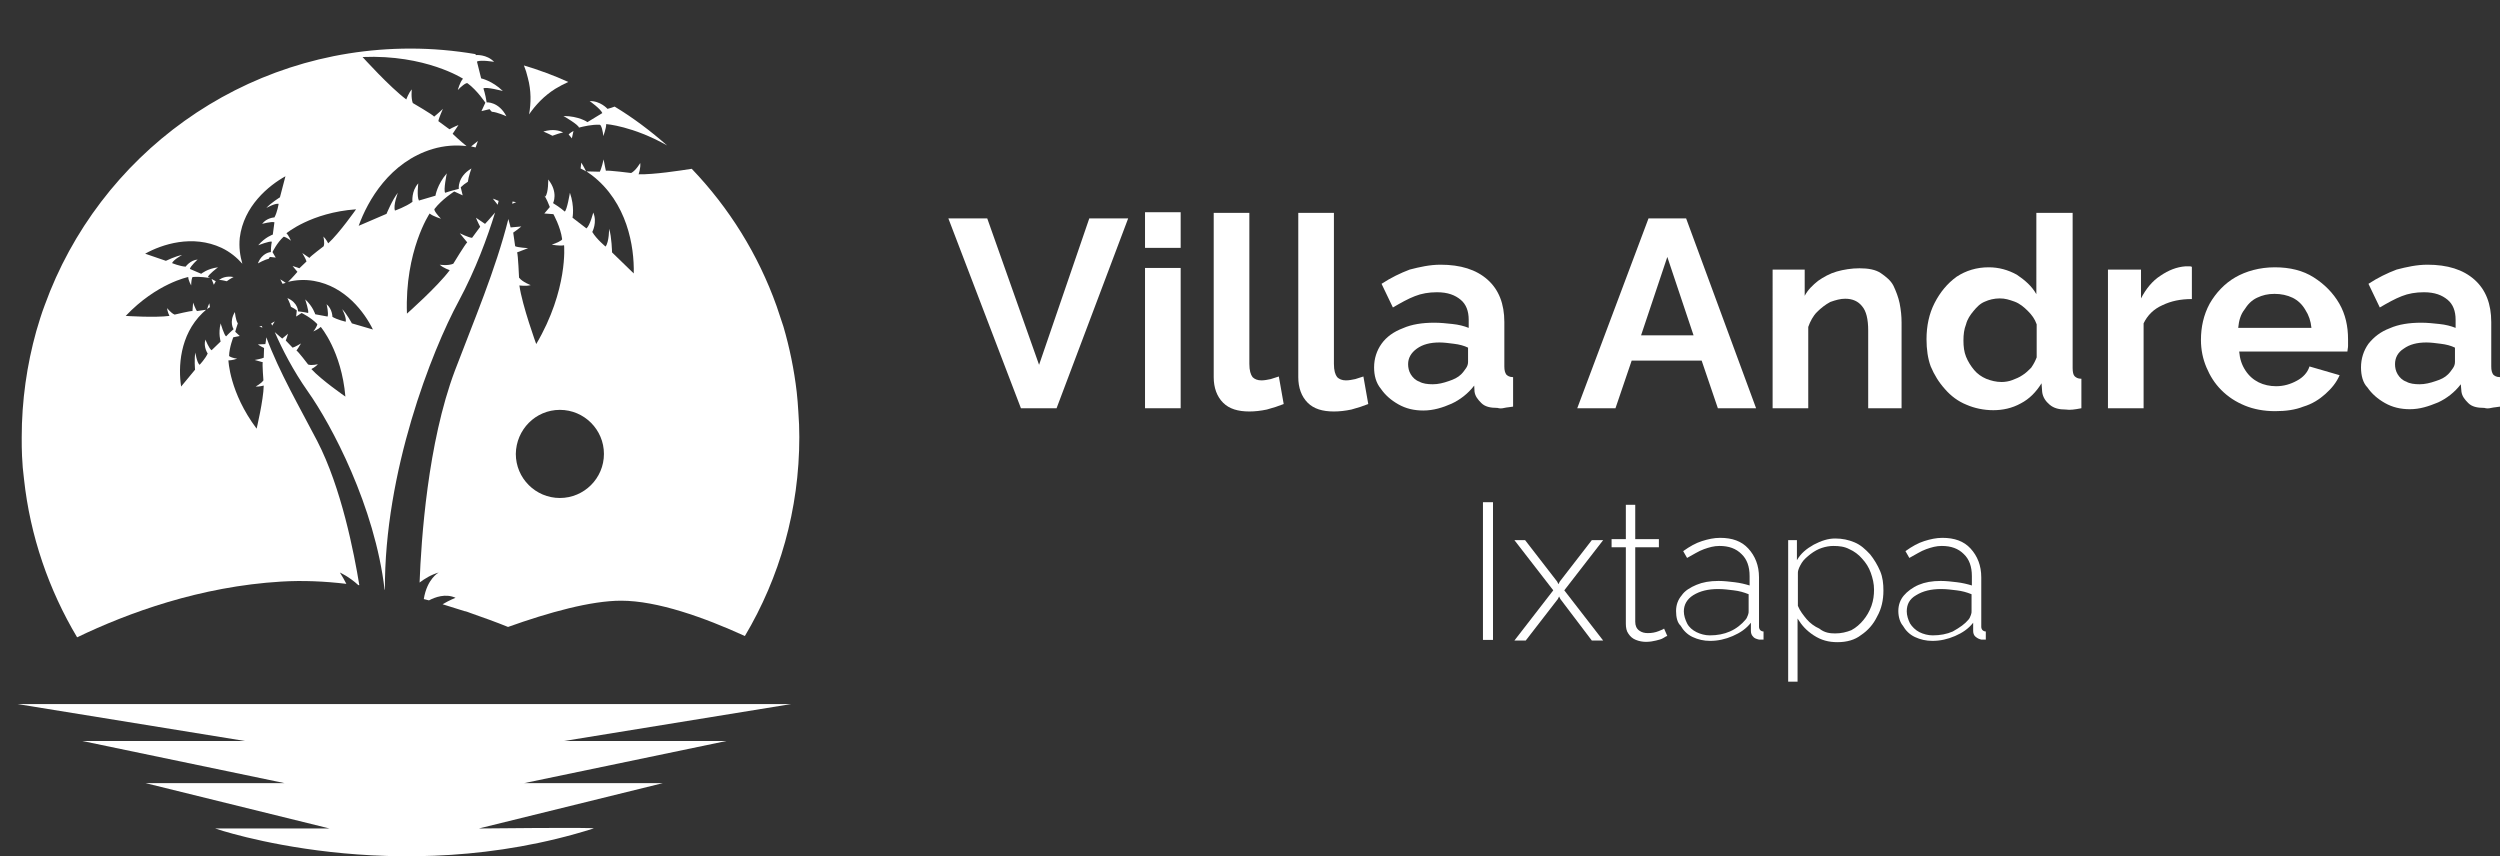 <?xml version="1.0" encoding="utf-8"?>
<!-- Generator: Adobe Illustrator 25.4.1, SVG Export Plug-In . SVG Version: 6.00 Build 0)  -->
<svg version="1.1" id="Layer_1" xmlns="http://www.w3.org/2000/svg" xmlns:xlink="http://www.w3.org/1999/xlink" x="0px" y="0px"
	 viewBox="0 0 771.6 264.3" style="enable-background:new 0 0 771.6 264.3;" xml:space="preserve">
<rect x="0" y="0" width="771.6" height="264.3" fill="#333333" stroke="none"/>
<style type="text/css">
	.st0{fill:#FFFFFF;}
</style>
<g id="Layer_1_00000100345722687286304120000005855980102063417270_">
	<g id="BACKGROUND">
	</g>
	<g id="OBJECTS">
		<g>
			<path class="st0" d="M124.8,217.3H5.4l70.2,11.4H25.4l62.4,13H44.9l56.8,14c0,0-34.2,0-35.3,0c0,0,55.8,19.3,116.8,0
				c1.3-0.4-35.4,0-35.4,0l56.8-14h-42.8l62.4-13h-50.1l70.1-11.4L124.8,217.3L124.8,217.3z"/>
			<path class="st0" d="M177,40.4c-0.5,0.3-1,0.6-1.5,1.1l1,1.2L177,40.4z"/>
			<path class="st0" d="M180.9,52.9c-0.2-0.4-0.9-1.8-1.5-2.7l-0.2,1.8C179.8,52.3,180.4,52.6,180.9,52.9z"/>
			<path class="st0" d="M163.3,35.3c2-2.9,4.6-5.7,8.1-7.9c1.3-0.8,2.7-1.5,4-2.1c-4.4-2-9-3.7-13.7-5.1c0.5,1.2,0.9,2.5,1.2,3.8
				C164,28,163.9,31.9,163.3,35.3z"/>
			<path class="st0" d="M129.5,179.8c1.6-1.2,3.5-2.4,5.9-3.1c0,0-3.6,1.9-4.6,8.2c0.5,0.1,1.1,0.3,1.6,0.4c1.9-1,5.1-2.2,8.2-0.8
				c0,0-2,0.8-4,2c2.3,0.7,4.5,1.4,6.7,2.1c0.7,0.1,1.3,0.4,1.9,0.6c4,1.4,7.9,2.8,11.6,4.3c12.6-4.5,25.6-8.1,34.9-8.1
				c11.2,0,25.7,5.2,38.2,10.9c10.7-18,16.8-39,16.8-61.4c0-2.6-0.1-5.2-0.3-7.8c-0.1-2.1-0.3-4.1-0.5-6.1
				c-0.8-6.9-2.2-13.7-4.1-20.2c-0.7-2.1-1.4-4.2-2.1-6.3c-5.7-16-14.7-30.4-26.2-42.4c-3.9,0.6-11.7,1.8-16.4,1.7
				c0,0,0.7-2,0.5-3.5c0,0-1.3,2.3-2.8,3.1c0,0-7.1-0.9-7.8-0.7c0,0-0.5-2.2-0.7-3.5c0,0-0.7,3.1-1.2,3.8l-4.1-0.1
				c0.6,0.4,1.1,0.8,1.7,1.2c10.9,8.4,13.1,22,12.9,30.3l-6.7-6.5c0,0-0.1-4.8-0.9-7.3c0,0,0,4.1-1.1,5.5c0,0-2.8-2.3-4.1-4.5
				c0,0,1.6-3,0.3-6c0,0-1,4-2.1,4.9l-4.3-3.3c0,0,0.7-3.4-0.8-7.7c0,0-0.9,5.4-1.6,5.8c0,0-1.3-1.2-3.6-2.6c0,0,1.7-3.3-1.5-7.3
				c0,0,0.1,4.1-0.9,5.3c0,0-0.1-0.2-0.3-0.4c0.7,1.2,1.3,2.5,1.7,3.6l-1.7,2l2.8,0.2c0,0,2.2,3.9,2.7,7.7c0.1,0.4-1.9,1.3-3.2,1.7
				c0,0,2.4,0.5,3.8,0.2c0,0,1.3,13.7-8.6,30.5c0,0-4.3-11.8-5.2-18.1c0,0,2.1,0.3,3.5-0.1c0,0-2.5-0.9-3.6-2.3c0,0-0.3-7.1-0.6-7.8
				c0,0,2.1-0.8,3.4-1.3c0,0-3.2-0.2-4-0.6l-0.6-4.2c0,0,1.6-1.1,2.5-1.9l-3.3,0.3c0,0-0.3-1.2-0.7-2.6
				c-3.9,15.6-10.7,31.5-16.5,46.8C132,136.7,130,166.6,129.5,179.8z M172.8,126.5c7.5,0,13.6,6.1,13.6,13.6s-6.1,13.6-13.6,13.6
				s-13.6-6.1-13.6-13.6C159.3,132.6,165.3,126.5,172.8,126.5z"/>
			<path class="st0" d="M167.7,40.6c0,0,1.5,0.6,2.8,1.3c1.1-0.4,2.2-0.8,3.3-1C172.7,40.3,170.7,39.7,167.7,40.6z"/>
			<path class="st0" d="M153.6,63.2c0.1-0.4,0.2-0.8,0.3-1.2l-1.8-0.7L153.6,63.2z"/>
			<path class="st0" d="M173.9,35.8c0,0,4.7,2.7,4.8,3.6c0,0,0,0-0.1,0c1.6-0.4,4.1-1,6.5-0.9c0.5,0,1,2.1,1.1,3.5
				c0,0,0.9-2.3,0.9-3.7c0,0,8.2,0.6,18.8,6.6c-5-4.4-10.4-8.5-16.2-12c-0.7,0.3-1.5,0.5-2.2,0.7c0,0-2.2-2.5-5.5-2.4
				c0,0,3.4,2.4,3.9,3.7l-4.6,2.8C181.4,37.7,178.6,35.8,173.9,35.8z"/>
			<path class="st0" d="M146.8,45.5l0.7-2l-2.1,1.7C145.9,45.3,146.4,45.4,146.8,45.5z"/>
			<path class="st0" d="M81,101.1c-0.1-0.2-0.1-0.3-0.2-0.5l-0.8,0.2L81,101.1z"/>
			<path class="st0" d="M66.6,86.8c-0.5-0.3-1-0.5-1.3-0.7l0.7,1.8L66.6,86.8z"/>
			<path class="st0" d="M70,86.8c0.9-0.7,2.1-1.3,2.1-1.3c-2.3-0.4-3.7,0.3-4.5,0.9C68.4,86.4,69.1,86.6,70,86.8z"/>
			<path class="st0" d="M158.2,62.2c0,0.2-0.1,0.4-0.1,0.7l1.2-0.5L158.2,62.2z"/>
			<path class="st0" d="M64.8,94.8l-0.2-1.2c-0.3,0.6-0.6,1.5-0.7,1.9C64.1,95.2,64.5,95,64.8,94.8z"/>
			<path class="st0" d="M7.4,147.8c1.9,17.7,7.7,34.3,16.4,48.9c15.8-7.6,38-15.7,63-17.2c6.6-0.4,13.4-0.1,20.1,0.7
				c-0.6-1.2-1.3-2.4-2-3.5c0,0,2.9,1.3,5.7,3.9c0.1,0,0.2,0,0.3,0c-1.6-9.8-5.5-30-13-44.5c-5.4-10.4-11.7-21.2-15.7-32
				c-0.1,1.1-0.3,2.1-0.3,2.1l-2.3,0.1c0.6,0.5,1.9,1.1,1.9,1.1l-0.1,3c-0.5,0.3-2.8,0.7-2.8,0.7c1,0.3,2.5,0.7,2.5,0.7
				c-0.2,0.5,0.2,5.6,0.2,5.6c-0.7,1-2.4,1.9-2.4,1.9c1,0.1,2.5-0.3,2.5-0.3c-0.1,4.5-2.2,13.3-2.2,13.3
				c-8.4-11.2-8.7-21.1-8.7-21.1c1,0.1,2.7-0.5,2.7-0.5c-1-0.1-2.5-0.6-2.5-0.9c0.1-2.7,1.3-5.7,1.3-5.7l2-0.4l-1.4-1.3
				c0.2-0.8,0.5-1.7,0.8-2.6c-0.7-1-0.9-3.5-0.9-3.5c-1.9,3.1-0.4,5.3-0.4,5.3c-1.4,1.2-2.3,2.2-2.3,2.2c-0.6-0.2-1.7-4-1.7-4
				c-0.8,3.2,0,5.6,0,5.6l-2.8,2.7c-0.8-0.5-1.9-3.3-1.9-3.3c-0.7,2.3,0.7,4.3,0.7,4.3c-0.7,1.6-2.5,3.5-2.5,3.5
				c-0.9-0.8-1.3-3.8-1.3-3.8c-0.4,1.9-0.1,5.3-0.1,5.3l-4.3,5.2c-0.9-5.9-0.5-15.8,6.6-22.7c0.4-0.3,0.7-0.7,1.1-1L60.8,96
				c-0.4-0.4-1.2-2.6-1.2-2.6c-0.1,1-0.2,2.6-0.2,2.6c-0.5-0.1-5.5,1.1-5.5,1.1c-1.2-0.5-2.3-2-2.3-2c0,1,0.7,2.4,0.7,2.4
				c-4.5,0.6-13.5,0-13.5,0c9.6-10.1,19.3-12,19.3-12c0,1,0.9,2.6,0.9,2.6c0-1,0.2-2.6,0.5-2.6c2.1-0.2,4.5,0.2,5.4,0.3
				c-0.4-0.2-0.7-0.3-0.7-0.3c0-0.7,3.1-3,3.1-3c-3.3,0.4-5.2,2-5.2,2L58.6,83c0.2-0.9,2.4-2.9,2.4-2.9c-2.3,0.2-3.7,2.2-3.7,2.2
				c-1.8-0.1-4.2-1.1-4.2-1.1c0.5-1.1,3.1-2.5,3.1-2.5c-1.9,0.3-5,1.8-5,1.8l-6.4-2.2c5.2-2.9,14.6-6,23.6-1.8
				c2.7,1.3,4.7,3,6.4,4.9c-0.7-2.4-1.1-5.1-0.8-8c1.2-9.8,8.9-16.1,14.1-19l-1.7,6.5c0,0-2.9,1.8-4.2,3.3c0,0,2.6-1.5,3.8-1.3
				c0,0-0.4,2.6-1.3,4.2c0,0-2.4,0.1-3.8,2c0,0,2.9-0.8,3.8-0.5l-0.5,3.8c0,0-2.4,0.8-4.5,3.3c0,0,3.6-1.4,4.2-1.1
				c0,0-0.3,1.3-0.3,3.2c0,0-2.7,0.1-4,3.5c0,0,2.1-1.2,3.3-1.4c0.1-0.2,0.3-0.4,0.4-0.6l1.8,0.2l-1-1.7c0,0,1.4-2.9,3.4-4.7
				c0.2-0.2,1.6,0.6,2.3,1.2c0,0-0.7-1.7-1.4-2.3c0,0,7.6-6.4,21.5-7.4c0,0-5.2,7.4-8.6,10.5c0,0-0.7-1.4-1.5-2.1c0,0,0.5,1.9,0.1,3
				c0,0-4.1,3.1-4.4,3.6c0,0-1.3-0.9-2.2-1.5c0,0,1.2,2,1.3,2.6l-2.2,2.1c0,0-1.3-0.5-2.1-0.7l1.5,1.8c0,0-1.6,1.9-2.9,3.1
				c2.4-0.6,5.1-0.8,8-0.3c9.7,1.7,15.6,9.7,18.2,15l-6.5-1.9c0,0-1.6-3-3-4.4c0,0,1.4,2.6,1.1,3.9c0,0-2.6-0.6-4.1-1.5
				c0,0,0-2.4-1.8-3.9c0,0,0.7,2.9,0.3,3.8L97.3,97c0,0-0.7-2.4-3.1-4.6c0,0,1.2,3.7,0.9,4.2c0,0-1.2-0.3-3.1-0.5c0,0,0-2.7-3.3-4.1
				c0,0,0.8,1.5,1.1,2.7c0.7,0.3,1.3,0.7,1.8,1.1l-0.2,1.9l1.7-1.1c0,0,2.9,1.4,4.8,3.4c0.2,0.2-0.6,1.6-1.2,2.3
				c0,0,1.6-0.7,2.3-1.4c0,0,6.4,7.5,7.6,21.5c0,0-7.4-5.1-10.5-8.5c0,0,1.4-0.7,2-1.5c0,0-1.9,0.5-3,0.1c0,0-3.1-4.1-3.6-4.3
				c0,0,0.9-1.3,1.4-2.2c0,0-2,1.2-2.6,1.3l-2.1-2.2c0,0,0.5-1.3,0.7-2.1l-1.8,1.5c0,0-1.2-1-2.3-2c2.3,5.3,5.7,11.9,10.2,18.3
				c7.3,10.3,20.7,35.5,23.7,61.2c0,0,0,0,0.1,0c-0.2-36.3,14.4-73.6,22.8-89.1c5.2-9.7,8.8-19.5,11.2-27.3
				c-1.4,1.7-3.1,3.5-3.1,3.5l-2.8-1.9c0.4,1.1,1.3,2.8,1.3,2.8l-2.5,3.4c-0.9,0-3.8-1.4-3.8-1.4c0.9,1.1,2.3,2.8,2.3,2.8
				c-0.6,0.5-4.3,6.6-4.3,6.6c-1.6,0.7-4.2,0.3-4.2,0.3c1.1,1,3.1,1.7,3.1,1.7c-3.8,5.1-13.2,13.4-13.2,13.4
				c-0.7-19.4,7-30.9,7-30.9c1.1,0.9,3.5,1.6,3.5,1.6c-0.9-0.9-2.3-2.6-2-3c2.3-3,6.1-5.4,6.1-5.4l2.6,1.2l-0.6-2.5
				c0.6-0.6,1.4-1.2,2.2-1.7c0.2-1.7,1.1-4.1,1.1-4.1c-4.4,2.6-3.9,6.3-3.9,6.3c-2.5,0.6-4.2,1.2-4.2,1.2c-0.6-0.7,0.5-6,0.5-6
				c-3,3.5-3.5,6.9-3.5,6.9l-5.1,1.5c-0.7-1.2-0.2-5.3-0.2-5.3c-2.2,2.4-1.8,5.7-1.8,5.7c-2,1.5-5.4,2.7-5.4,2.7
				c-0.6-1.6,0.9-5.5,0.9-5.5c-1.7,2.1-3.5,6.5-3.5,6.5l-8.6,3.7c2.8-7.8,9.6-19.7,22.8-23.7c3.7-1.1,7.3-1.3,10.5-0.9
				c-1.9-1.5-4.3-3.8-4.3-3.8l1.8-2.7c-1.1,0.4-2.8,1.3-2.8,1.3l-3.4-2.5c0.1-0.9,1.4-3.8,1.4-3.8c-1,1-2.7,2.4-2.7,2.4
				c-0.4-0.6-6.6-4.2-6.6-4.2c-0.6-1.6-0.3-4.2-0.3-4.2c-1,1.1-1.7,3.1-1.7,3.1c-5.1-3.8-13.5-13.1-13.5-13.1
				c19.5-0.8,31,6.7,31,6.7c-1,1.1-1.6,3.5-1.6,3.5c0.9-1,2.6-2.4,3-2.1c3,2.2,5.5,6,5.5,6l-1.2,2.6l2.5-0.6
				c0.2,0.3,0.5,0.6,0.7,0.8c1.7,0.1,4.5,1.4,4.5,1.4c-2.4-4.6-6.1-4.3-6.1-4.3c-0.4-2.6-1-4.3-1-4.3c0.7-0.6,6,0.8,6,0.8
				c-3.3-3.2-6.7-3.9-6.7-3.9l-1.3-5.2c1.2-0.6,5.3,0.1,5.3,0.1c-2.3-2.4-5.6-2.1-5.6-2.1c-0.1-0.1-0.1-0.2-0.2-0.3
				c-6.5-1.1-13.2-1.7-20-1.7c-52,0-96.2,33-112.9,79.2c-1,2.6-1.8,5.3-2.6,8c-2.9,10.4-4.5,21.4-4.5,32.8c0,1.9,0,3.9,0.1,5.8
				C6.9,143.2,7.1,145.5,7.4,147.8z"/>
			<path class="st0" d="M84.8,99.2l-1.1,0.6c0.1,0.2,0.2,0.4,0.3,0.7L84.8,99.2z"/>
			<path class="st0" d="M86.5,86.2l0.7,1.4c0.3-0.1,0.6-0.2,1-0.3L86.5,86.2z"/>
		</g>
	</g>
</g>
<g id="TEXTS">
	<g>
		<path class="st0" d="M304.7,67.4l16,45.2l15.5-45.2h12L326.1,126h-11l-22.4-58.6H304.7z"/>
		<path class="st0" d="M353.4,76.5v-11h11v11H353.4z M353.4,126V82.7h11V126H353.4z"/>
		<path class="st0" d="M374.6,65.7h11v46.6c0,2.1,0.4,3.3,1,4.1c0.6,0.6,1.5,1,2.7,1c1,0,1.9-0.2,2.9-0.4c0.8-0.2,1.7-0.6,2.5-0.8
			l1.5,8.5c-1.5,0.6-3.3,1.2-5.2,1.7c-1.9,0.4-3.7,0.6-5.4,0.6c-3.5,0-6.2-0.8-8.1-2.7c-1.9-1.9-2.9-4.6-2.9-7.9V65.7z"/>
		<path class="st0" d="M400.7,65.7h11v46.6c0,2.1,0.4,3.3,1,4.1c0.6,0.6,1.5,1,2.7,1c1,0,1.9-0.2,2.9-0.4c0.8-0.2,1.7-0.6,2.5-0.8
			l1.5,8.5c-1.5,0.6-3.3,1.2-5.2,1.7c-1.9,0.4-3.7,0.6-5.4,0.6c-3.5,0-6.2-0.8-8.1-2.7c-1.9-1.9-2.9-4.6-2.9-7.9
			C400.7,116.5,400.7,65.7,400.7,65.7z"/>
		<path class="st0" d="M424.1,113.4c0-2.7,0.8-5.2,2.3-7.3c1.5-2.1,3.7-3.7,6.6-4.8c2.7-1.2,6-1.7,9.7-1.7c1.9,0,3.7,0.2,5.6,0.4
			s3.5,0.6,5,1.2v-2.5c0-2.7-0.8-4.8-2.5-6.2s-3.9-2.3-7.3-2.3c-2.5,0-4.8,0.4-6.8,1.2c-2.1,0.8-4.4,2.1-6.8,3.5l-3.5-7.3
			c2.9-1.9,5.8-3.3,8.7-4.4c3.1-0.8,6.2-1.5,9.5-1.5c6.2,0,11,1.5,14.5,4.6c3.5,3.1,5.2,7.5,5.2,13.1v13.7c0,1.2,0.2,1.9,0.6,2.5
			c0.4,0.4,1,0.8,2.1,0.8v9.1c-1,0.2-1.9,0.2-2.7,0.4c-0.8,0.2-1.5,0.2-2.1,0c-2.3,0-3.9-0.4-5-1.5s-1.9-2.1-2.1-3.5L455,119
			c-1.9,2.5-4.4,4.4-7,5.6c-2.7,1.2-5.6,2.1-8.7,2.1c-2.9,0-5.4-0.6-7.7-1.9s-4.1-2.9-5.4-4.8C424.7,118.2,424.1,115.9,424.1,113.4z
			 M451,115.5c0.6-0.6,1-1.2,1.5-1.9c0.4-0.6,0.6-1.2,0.6-1.9v-4.4c-1.2-0.6-2.7-1-4.4-1.2c-1.5-0.2-3.1-0.4-4.4-0.4
			c-2.9,0-5.2,0.6-7,1.9s-2.7,2.9-2.7,4.8c0,1,0.2,2.1,0.8,3.1c0.6,1,1.5,1.9,2.7,2.3c1,0.6,2.5,0.8,4.1,0.8c1.7,0,3.3-0.4,5-1
			C448.7,117.1,450,116.5,451,115.5z"/>
		<path class="st0" d="M508.8,67.4h11.6L542,126h-11.8l-5-14.7h-21.6l-5,14.7h-11.8L508.8,67.4z M522.7,103.5l-8.1-24.2l-8.1,24.2
			H522.7z"/>
		<path class="st0" d="M587.6,126h-11v-24c0-3.5-0.6-6-1.9-7.5c-1.2-1.5-2.9-2.3-5.2-2.3c-1.5,0-2.9,0.4-4.6,1
			c-1.5,0.8-2.9,1.9-4.1,3.1c-1.2,1.2-2.1,2.9-2.7,4.6V126h-11V83.2h9.9v8.1c1-1.9,2.5-3.3,4.1-4.6c1.7-1.2,3.7-2.3,5.8-2.9
			c2.1-0.6,4.6-1,7-1c2.7,0,5,0.4,6.6,1.5s3.1,2.3,3.9,3.9c0.8,1.7,1.5,3.5,1.9,5.4c0.4,2.1,0.6,3.9,0.6,6V126L587.6,126L587.6,126z
			"/>
		<path class="st0" d="M594.6,104.7c0-4.1,0.8-7.9,2.5-11.2c1.7-3.3,3.9-6,6.8-8.1c2.9-1.9,6.2-2.9,9.9-2.9c3.1,0,6,0.8,8.7,2.3
			c2.5,1.7,4.6,3.5,6,6V65.7h11.2v47.9c0,1.2,0.2,2.1,0.6,2.5c0.4,0.4,1,0.8,2.1,0.8v9.1c-2.1,0.4-3.5,0.6-4.8,0.4
			c-2.1,0-3.7-0.4-5-1.5c-1.2-1-2.1-2.3-2.3-3.9l-0.2-2.7c-1.7,2.7-3.7,4.8-6.4,6.2c-2.7,1.5-5.6,2.1-8.5,2.1
			c-2.9,0-5.8-0.6-8.3-1.7c-2.5-1-4.8-2.7-6.6-4.8c-1.9-2.1-3.3-4.4-4.4-7C595,110.7,594.6,107.8,594.6,104.7z M628.6,110.3v-10.2
			c-0.6-1.7-1.5-2.9-2.7-4.1c-1.2-1.2-2.5-2.3-4.1-2.9c-1.7-0.6-2.9-1-4.6-1c-1.7,0-3.3,0.4-4.6,1c-1.5,0.6-2.5,1.7-3.5,2.9
			s-1.9,2.5-2.3,4.1c-0.6,1.5-0.8,3.1-0.8,5c0,1.9,0.2,3.5,0.8,5c0.6,1.5,1.5,2.9,2.5,4.1s2.3,2.1,3.7,2.7c1.5,0.6,3.1,1,4.8,1
			c1,0,2.3-0.2,3.3-0.6c1-0.4,2.1-0.8,3.1-1.5c1-0.6,1.9-1.5,2.7-2.3C627.8,112.2,628.2,111.3,628.6,110.3z"/>
		<path class="st0" d="M676.5,92.3c-3.5,0-6.4,0.6-9.1,1.9c-2.7,1.2-4.6,3.1-5.8,5.6V126h-11V83.2h10.2v8.9c1.5-2.9,3.5-5.4,6-7
			c2.5-1.7,5-2.7,7.7-2.9c0.6,0,1,0,1.2,0c0.4,0,0.6,0,0.8,0.2V92.3L676.5,92.3z"/>
		<path class="st0" d="M702.2,126.9c-3.5,0-6.6-0.6-9.3-1.7c-2.9-1.2-5.2-2.7-7.3-4.8c-2.1-2.1-3.5-4.4-4.6-7s-1.7-5.4-1.7-8.5
			c0-3.9,0.8-7.7,2.7-11.2c1.9-3.3,4.6-6.2,7.9-8.1c3.3-1.9,7.5-3.1,12.2-3.1s8.7,1,12,3.1c3.3,2.1,6,4.8,7.9,8.1
			c1.9,3.3,2.7,7,2.7,11c0,0.6,0,1.5,0,2.1c0,0.6-0.2,1.2-0.2,1.7h-33.4c0.2,2.3,0.8,4.1,1.9,5.8s2.5,2.9,4.1,3.7s3.5,1.2,5.4,1.2
			c2.3,0,4.4-0.6,6.4-1.7c1.9-1,3.3-2.5,3.9-4.4l9.3,2.7c-1,2.3-2.5,4.1-4.4,5.8c-1.9,1.7-4.1,3.1-6.8,3.9
			C708.4,126.5,705.5,126.9,702.2,126.9z M690.8,101.2h22.6c-0.2-2.1-0.8-3.9-1.9-5.6c-1-1.7-2.3-2.9-3.9-3.7
			c-1.7-0.8-3.5-1.2-5.6-1.2s-3.7,0.4-5.4,1.2c-1.7,0.8-2.9,2.1-3.9,3.7C691.6,97,691,98.9,690.8,101.2z"/>
		<path class="st0" d="M728.7,113.4c0-2.7,0.8-5.2,2.3-7.3c1.7-2.1,3.7-3.7,6.6-4.8c2.7-1.2,6-1.7,9.7-1.7c1.9,0,3.7,0.2,5.6,0.4
			c1.9,0.2,3.5,0.6,5,1.2v-2.5c0-2.7-0.8-4.8-2.5-6.2s-3.9-2.3-7.3-2.3c-2.5,0-4.8,0.4-6.8,1.2c-2.1,0.8-4.4,2.1-6.8,3.5l-3.5-7.3
			c2.9-1.9,5.8-3.3,8.7-4.4c3.1-0.8,6.2-1.5,9.5-1.5c6.2,0,11,1.5,14.5,4.6c3.5,3.1,5.2,7.5,5.2,13.1v13.7c0,1.2,0.2,1.9,0.6,2.5
			c0.4,0.4,1,0.8,2.1,0.8v9.1c-1,0.2-1.9,0.2-2.7,0.4c-0.8,0.2-1.5,0.2-2.1,0c-2.3,0-3.9-0.4-5-1.5s-1.9-2.1-2.1-3.5l-0.2-2.3
			c-1.9,2.5-4.4,4.4-7,5.6c-2.9,1.2-5.6,2.1-8.7,2.1c-2.9,0-5.4-0.6-7.7-1.9s-4.1-2.9-5.4-4.8C729.3,118.2,728.7,115.9,728.7,113.4z
			 M755.6,115.5c0.6-0.6,1-1.2,1.5-1.9c0.4-0.6,0.6-1.2,0.6-1.9v-4.4c-1.2-0.6-2.7-1-4.4-1.2c-1.5-0.2-3.1-0.4-4.4-0.4
			c-2.9,0-5.2,0.6-7,1.9c-1.9,1.2-2.7,2.9-2.7,4.8c0,1,0.2,2.1,0.8,3.1c0.6,1,1.5,1.9,2.7,2.3c1,0.6,2.5,0.8,4.1,0.8s3.3-0.4,5-1
			C753.4,117.1,754.6,116.5,755.6,115.5z"/>
	</g>
	<g>
		<path class="st0" d="M457.7,197.5v-42.5h3.1v42.5H457.7z"/>
		<path class="st0" d="M470.7,166.7l9.9,12.8l0.4,0.8l0.4-0.8l9.9-12.8h3.5l-12,15.5l12,15.5h-3.5l-9.7-12.8l-0.4-0.8l-0.4,0.8
			l-9.9,12.8h-3.5l12-15.5l-12-15.5H470.7z"/>
		<path class="st0" d="M514.6,196.3c-0.2,0-0.6,0.2-1.2,0.6c-0.6,0.4-1.5,0.6-2.3,0.8c-0.8,0.2-1.9,0.4-3.1,0.4
			c-1,0-2.1-0.2-3.1-0.6c-1-0.4-1.7-1-2.3-1.9c-0.6-0.8-0.8-1.9-0.8-3.1v-23.6h-4.4v-2.5h4.4v-10.6h2.9v10.6h7.3v2.5h-7.3v23
			c0,1.2,0.4,2.1,1.2,2.7c0.8,0.6,1.7,0.8,2.7,0.8c1.2,0,2.3-0.2,3.3-0.6s1.5-0.6,1.7-0.8L514.6,196.3z"/>
		<path class="st0" d="M517.3,188.6c0-1.9,0.6-3.5,1.7-4.8c1-1.5,2.7-2.5,4.6-3.3s4.1-1.2,6.8-1.2c1.7,0,3.3,0.2,5,0.4
			c1.7,0.2,3.3,0.6,4.6,1v-2.9c0-2.9-0.8-5.2-2.5-6.8c-1.7-1.7-3.9-2.5-6.8-2.5c-1.7,0-3.1,0.4-4.8,1s-3.3,1.7-5.2,2.7l-1.2-2.1
			c2.1-1.5,3.9-2.5,5.8-3.1c1.9-0.6,3.7-1,5.6-1c3.7,0,6.6,1,8.7,3.3c2.1,2.3,3.3,5.2,3.3,8.9v15.3c0,0.4,0.2,0.8,0.4,1
			c0.2,0.2,0.6,0.4,1,0.4v2.5c-0.4,0-0.6,0-0.8,0s-0.4,0-0.6,0c-0.8-0.2-1.5-0.4-1.9-1c-0.4-0.4-0.6-1-0.6-1.7v-2.5
			c-1.5,1.9-3.3,3.1-5.6,4.1s-4.6,1.5-7,1.5c-1.9,0-3.7-0.4-5.4-1.2c-1.7-0.8-2.9-2.1-3.7-3.5C517.7,192.2,517.3,190.5,517.3,188.6z
			 M538.7,191.3c0.4-0.4,0.6-1,0.8-1.5s0.2-0.8,0.2-1.2v-5.2c-1.5-0.6-2.9-1-4.6-1.2c-1.7-0.2-3.1-0.4-4.8-0.4
			c-3.1,0-5.6,0.6-7.7,1.9c-1.9,1.2-2.9,2.9-2.9,5c0,1.2,0.4,2.5,1,3.7c0.6,1.2,1.7,2.1,2.9,2.7c1.2,0.6,2.7,1,4.1,1
			c2.3,0,4.4-0.4,6.2-1.2C536,194,537.6,192.6,538.7,191.3z"/>
		<path class="st0" d="M567.1,198.2c-2.7,0-5-0.6-7.3-2.1c-2.3-1.5-3.7-3.1-5-5.2v19.5h-2.9v-43.7h2.7v6.2c1.2-2.1,2.9-3.5,5.2-4.8
			c2.3-1.2,4.4-1.9,6.6-1.9s4.1,0.4,6,1.2c1.9,0.8,3.3,2.1,4.8,3.7c1.2,1.5,2.3,3.3,3.1,5.2c0.8,1.9,1,3.9,1,6
			c0,2.9-0.6,5.6-1.9,7.9c-1.2,2.5-2.9,4.4-5,5.8C572.5,197.5,570,198.2,567.1,198.2z M566.4,195.5c1.9,0,3.5-0.4,5-1
			c1.5-0.8,2.7-1.9,3.7-3.1c1-1.2,1.9-2.7,2.5-4.4s0.8-3.3,0.8-5c0-1.9-0.4-3.5-1-5.2c-0.6-1.7-1.5-3.1-2.7-4.4
			c-1-1.2-2.5-2.3-3.9-2.9c-1.5-0.8-3.1-1-5-1c-1,0-2.3,0.2-3.5,0.6c-1.2,0.4-2.3,1-3.5,1.9c-1,0.8-2.1,1.7-2.7,2.7
			c-0.6,1-1.2,2.1-1.2,3.1V187c0.6,1.5,1.7,2.9,2.7,4.1c1,1.2,2.5,2.3,3.9,2.9C563.1,195.3,564.8,195.5,566.4,195.5z"/>
		<path class="st0" d="M585.9,188.6c0-1.9,0.6-3.5,1.7-4.8c1-1.2,2.7-2.5,4.6-3.3c1.9-0.8,4.1-1.2,6.8-1.2c1.7,0,3.3,0.2,5,0.4
			c1.7,0.2,3.3,0.6,4.6,1v-2.9c0-2.9-0.8-5.2-2.5-6.8c-1.7-1.7-3.9-2.5-6.8-2.5c-1.7,0-3.1,0.4-4.8,1c-1.7,0.6-3.3,1.7-5.2,2.7
			l-1.2-2.1c2.1-1.5,3.9-2.5,5.8-3.1c1.9-0.6,3.7-1,5.6-1c3.7,0,6.6,1,8.7,3.3c2.1,2.3,3.3,5.2,3.3,8.9v15.3c0,0.4,0.2,0.8,0.4,1
			c0.2,0.2,0.6,0.4,1,0.4v2.5c-0.4,0-0.6,0-0.8,0s-0.4,0-0.6,0c-0.8-0.2-1.2-0.4-1.9-1c-0.4-0.4-0.6-1-0.6-1.7v-2.5
			c-1.5,1.9-3.3,3.1-5.6,4.1s-4.6,1.5-7,1.5c-1.9,0-3.7-0.4-5.4-1.2c-1.7-0.8-2.9-2.1-3.7-3.5C586.5,192.2,585.9,190.5,585.9,188.6z
			 M607.5,191.3c0.4-0.4,0.6-1,0.8-1.5s0.2-0.8,0.2-1.2v-5.2c-1.5-0.6-2.9-1-4.6-1.2c-1.7-0.2-3.1-0.4-4.8-0.4
			c-3.1,0-5.6,0.6-7.7,1.9c-2.1,1.2-2.9,2.9-2.9,5c0,1.2,0.4,2.5,1,3.7c0.6,1,1.7,2.1,2.9,2.7c1.2,0.6,2.7,1,4.1,1
			c2.3,0,4.4-0.4,6.2-1.2C605,193.6,606.4,192.6,607.5,191.3z"/>
	</g>
</g>
</svg>
